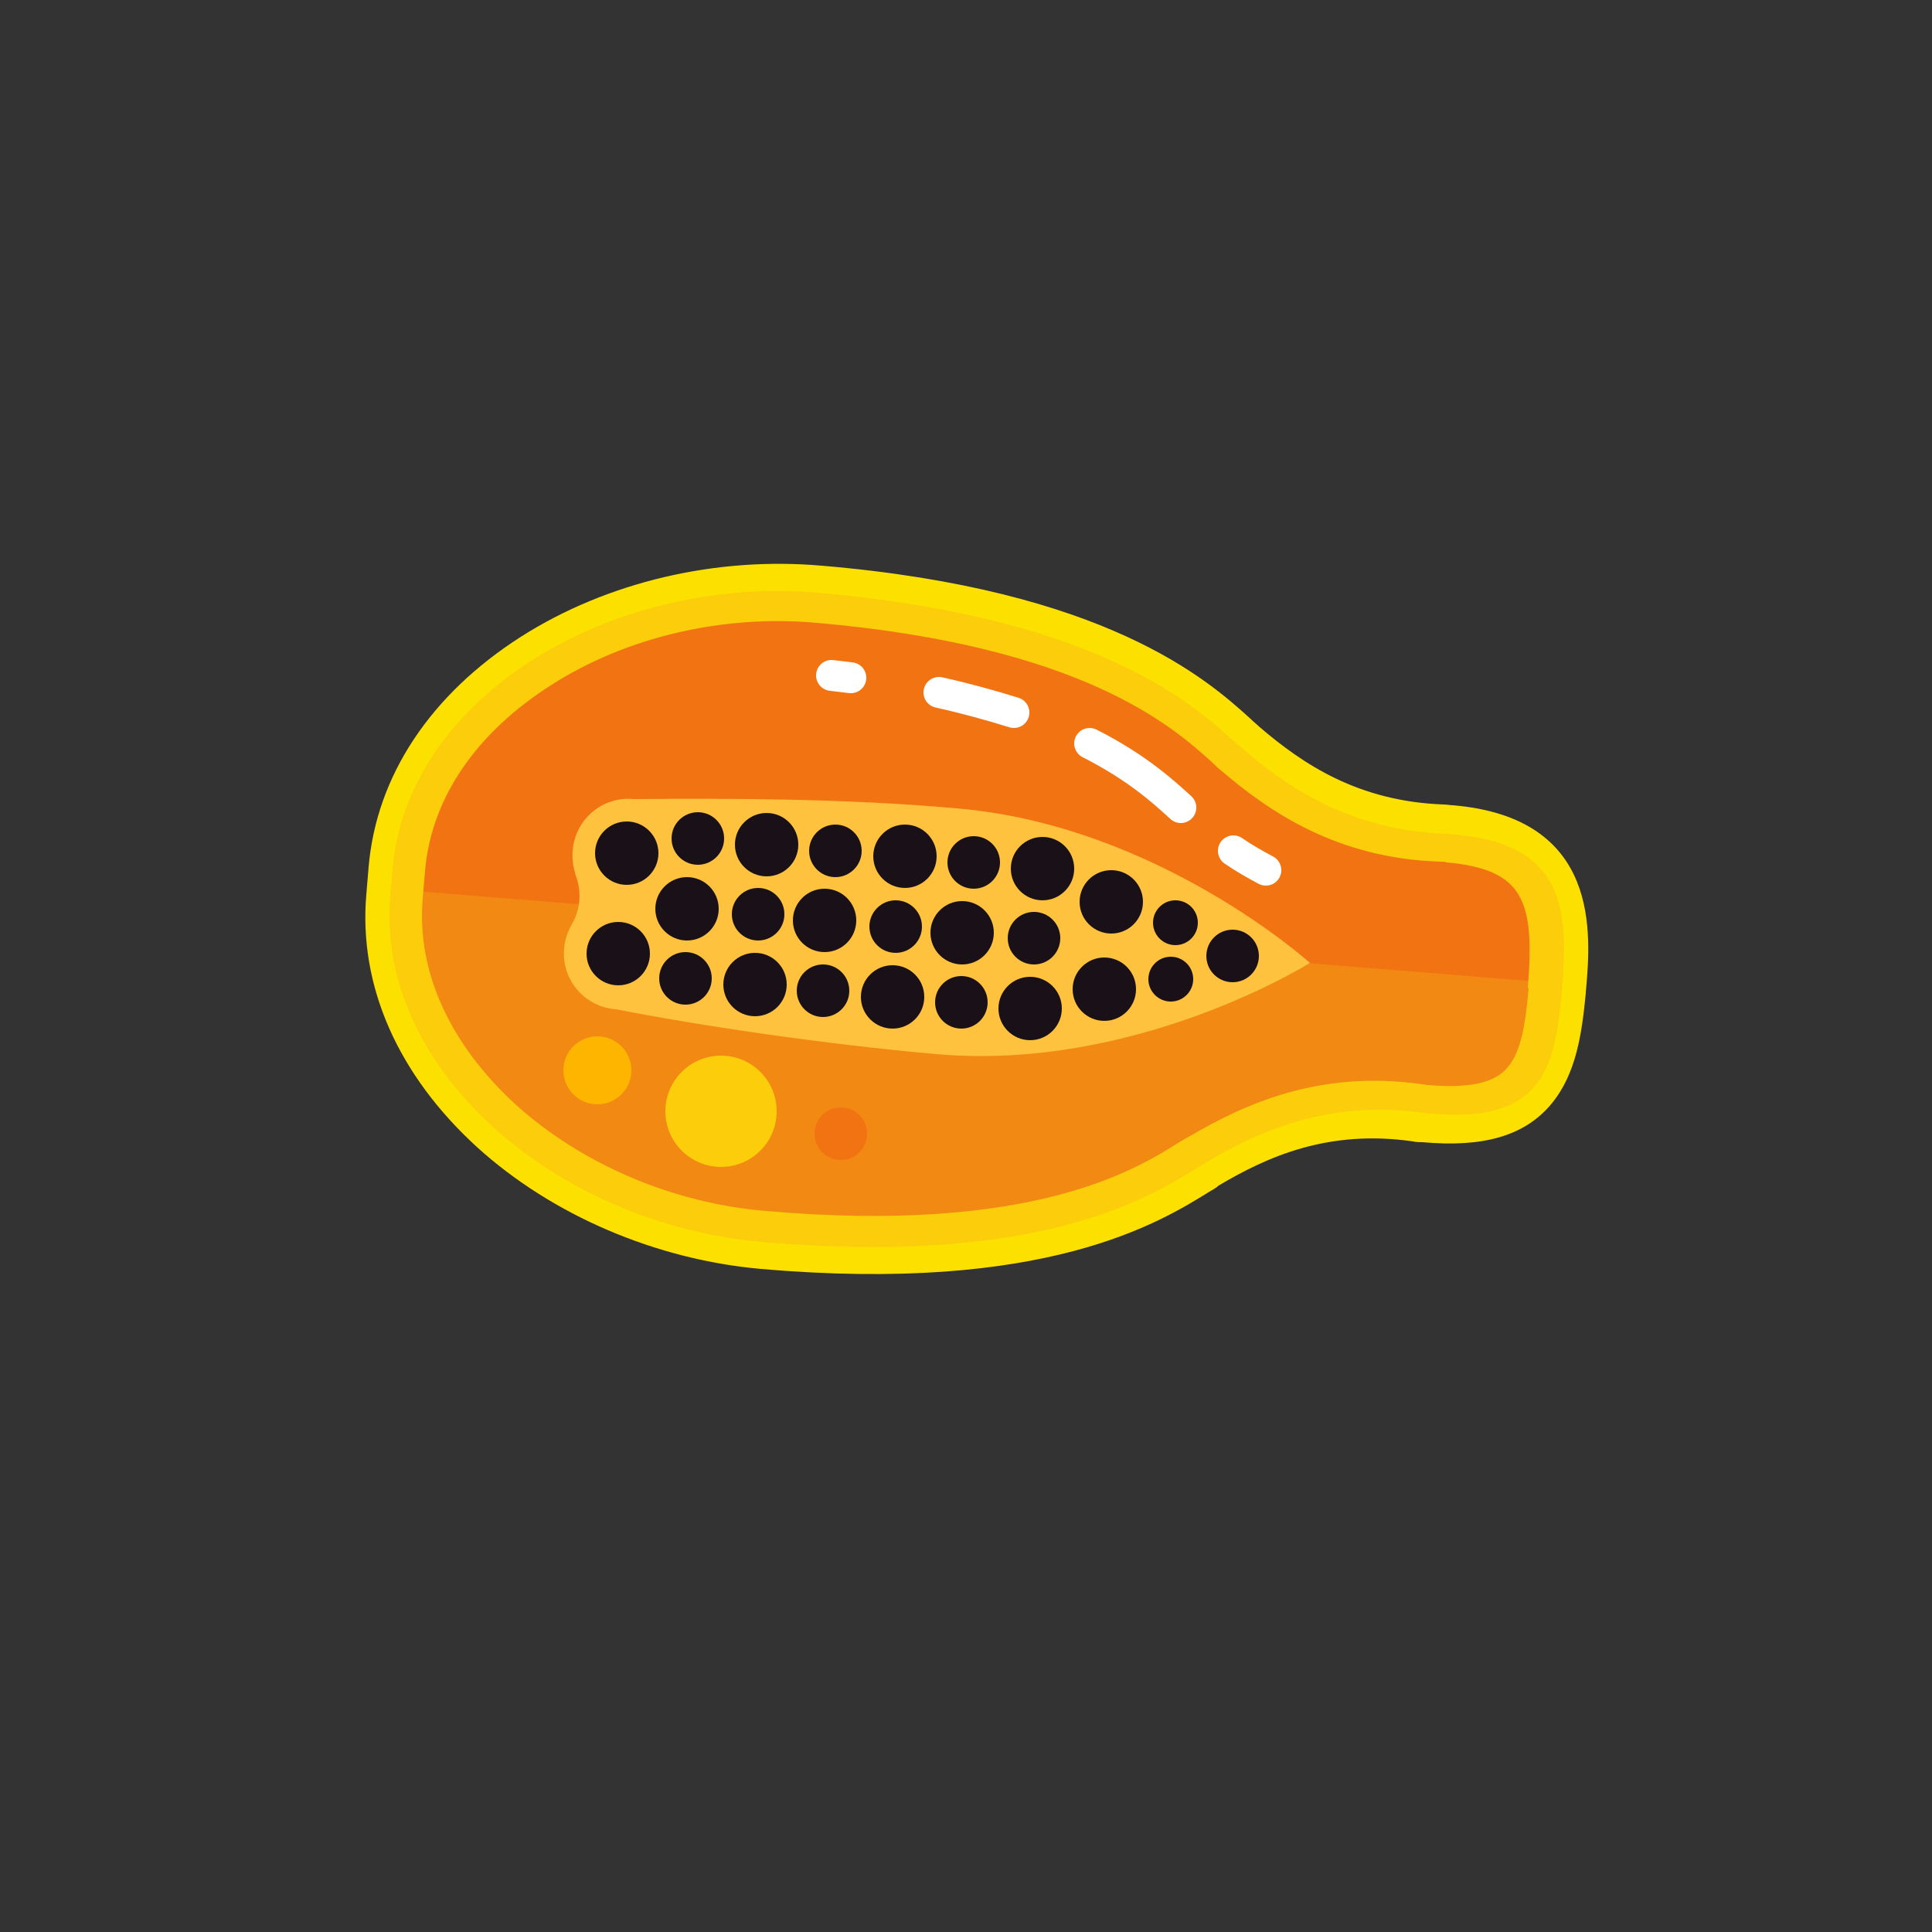<?xml version="1.0" encoding="utf-8"?>
<!-- Generator: Adobe Illustrator 24.0.3, SVG Export Plug-In . SVG Version: 6.00 Build 0)  -->
<svg version="1.1" xmlns="http://www.w3.org/2000/svg" xmlns:xlink="http://www.w3.org/1999/xlink" x="0px" y="0px"
	 viewBox="0 0 250 250" enable-background="new 0 0 250 250" xml:space="preserve">
<rect x="0" y="0" width="250" height="250" fill="#333333" stroke="none"/>
<g id="baselines" display="none">
	<g display="inline" opacity="0.2">
		<line fill="none" stroke="#FF0000" stroke-width="0.5" stroke-miterlimit="10" x1="-14.5" y1="164.5" x2="264.5" y2="164.5"/>
	</g>
	<g display="inline" opacity="0.2">
		<g>
			
				<line fill="none" stroke="#FF0000" stroke-width="0.5" stroke-miterlimit="10" stroke-dasharray="3.986,5.978" x1="-6" y1="80.5" x2="260" y2="80.5"/>
		</g>
	</g>
	<g display="inline" opacity="0.2">
		<g>
			
				<line fill="none" stroke="#FF0000" stroke-width="0.5" stroke-miterlimit="10" stroke-dasharray="3.986,5.978" x1="125.5" y1="-1" x2="125.5" y2="265"/>
		</g>
	</g>
</g>
<g id="icon">
	<path fill="#FCE100" stroke="#FCE100" stroke-miterlimit="10" d="M204.7,128.5l0-0.1c0.7-7.7,1.9-22.1-16.7-23.7
		c-0.4,0-0.8-0.1-1.2-0.1c-11.2-0.4-18.5-5.3-24.2-10.2c-0.3-0.3-0.7-0.6-1.1-1c-5.5-5-18.5-16.6-55.2-19.7
		c-13.6-1.2-27.6,2.1-38.6,9.1c-11.6,7.4-18.5,17.8-19.5,29.4l-0.3,3.6c-1,11.6,4,23,14.2,32.3c9.6,8.7,22.9,14.4,36.4,15.6
		c36.7,3.2,51.4-6,57.7-9.9c0.5-0.3,0.9-0.5,1.2-0.8c6.4-3.8,14.4-7.4,25.5-5.8c0.4,0.1,0.8,0.1,1.2,0.1c7.8,0.7,12.9-0.8,16.2-4.7
		C203.5,138.8,204.2,133.6,204.7,128.5L204.7,128.5z"/>
	<path fill="#F17312" d="M51.4,116.1c-1.9,21.9,20.9,41.8,47.5,44.1c38.4,3.3,51.7-7.1,56.9-10.2c6.6-3.9,15.5-8,27.8-6.3
		c0.3,0,0.7,0.1,1,0.1c14,1.2,15.8-5.3,16.7-15.6l0-0.1c0.9-10.3,0.4-18.8-13.6-20c-0.3,0-0.7,0-1-0.1c-12.4-0.4-20.4-6-26.3-11
		c-4.6-4-15.9-16.6-54.3-19.9c-26.5-2.3-52.5,13.4-54.4,35.3L51.4,116.1z"/>
	<path fill="#F18912" d="M51.3,115.1c-1.9,22.9,21,42.9,47.5,45.2c38.4,3.3,51.7-7.1,56.9-10.2c6.6-3.9,15.5-8,27.8-6.3
		c0.3,0,0.7,0.1,1,0.1c14,1.2,15.8-5.3,16.7-15.6l0-1.1L51.3,115.1z"/>
	<path fill="#FBCD0B" d="M197.8,127.9c-0.4,4.7-1,8.2-2.7,10.2c-1.1,1.3-3.3,2.9-10.3,2.3c-0.3,0-0.6-0.1-0.8-0.1
		c-13.3-1.9-23,2.6-30,6.7c-0.4,0.2-0.9,0.5-1.4,0.8c-5.7,3.6-19.1,11.9-53.5,8.9c-12.1-1-23.9-6.1-32.4-13.8
		c-8.5-7.8-12.8-17.2-12-26.6l0.3-3.6c0.8-9.4,6.6-17.9,16.4-24.1c9.7-6.2,22.2-9.1,34.3-8c34.4,3,46.1,13.5,51.1,18
		c0.4,0.4,0.8,0.8,1.2,1.1c6.2,5.3,15,11.4,28.4,11.8c0.3,0,0.6,0,0.8,0.1c10,0.9,11.4,5,10.5,16.2L197.8,127.9 M202.1,128.3l0-0.1
		c0.9-10.4,0.4-19-13.8-20.2c-0.3,0-0.7-0.1-1-0.1c-12.5-0.4-20.7-6-26.6-11.1c-4.7-4-16.1-16.7-54.9-20.1
		c-26.8-2.3-53.1,13.5-55,35.7l-0.3,3.6c-1.9,22.2,21.2,42.3,48,44.7c38.8,3.4,52.3-7.2,57.6-10.3c6.7-4,15.7-8.1,28.1-6.4
		c0.3,0,0.7,0.1,1,0.1C199.3,145.3,201.2,138.7,202.1,128.3L202.1,128.3z"/>
	<path fill="#FFC23E" d="M121.1,136.4c26,2.3,48.4-11.8,48.4-11.8s-19.7-17.8-45.7-20c-14.5-1.3-29.7-1.3-41.8-1.2l0,0
		c-4-0.4-7.6,2.6-7.9,6.7c-0.1,1.1,0.1,2.2,0.4,3.2c0.8,2.1,0.6,4.4-0.5,6.3c-0.5,0.9-0.9,1.9-1,3.1c-0.4,4,2.6,7.6,6.7,7.9l0,0
		C91,132.8,106.6,135.1,121.1,136.4z"/>
	<circle fill="#1A1118" cx="81.1" cy="110.4" r="4.1"/>
	<circle fill="#1A1118" cx="80" cy="123.4" r="4.1"/>
	<circle fill="#1A1118" cx="143.8" cy="116.7" r="4.1"/>
	<circle fill="#1A1118" cx="142.9" cy="128" r="4.1"/>
	<circle fill="#1A1118" cx="88.9" cy="117.6" r="4.1"/>
	<circle fill="#1A1118" cx="99.2" cy="109.3" r="4.1"/>
	<circle fill="#1A1118" cx="97.7" cy="127.4" r="4.1"/>
	<circle fill="#1A1118" cx="90.3" cy="108.5" r="3.4"/>
	<circle fill="#1A1118" cx="88.7" cy="126.6" r="3.4"/>
	<circle fill="#1A1118" cx="98.1" cy="118.3" r="3.4"/>
	<circle fill="#1A1118" cx="106.7" cy="119.1" r="4.1"/>
	<circle fill="#1A1118" cx="117.1" cy="110.8" r="4.1"/>
	<circle fill="#1A1118" cx="115.5" cy="129" r="4.1"/>
	<circle fill="#1A1118" cx="108.1" cy="110.1" r="3.4"/>
	<circle fill="#1A1118" cx="106.5" cy="128.2" r="3.4"/>
	<circle fill="#1A1118" cx="115.9" cy="119.9" r="3.4"/>
	<circle fill="#1A1118" cx="124.5" cy="120.7" r="4.1"/>
	<circle fill="#1A1118" cx="134.9" cy="112.4" r="4.1"/>
	<circle fill="#1A1118" cx="133.3" cy="130.5" r="4.1"/>
	<circle fill="#1A1118" cx="126" cy="111.6" r="3.4"/>
	<circle fill="#1A1118" cx="124.4" cy="129.7" r="3.4"/>
	<circle fill="#1A1118" cx="133.8" cy="121.4" r="3.4"/>
	<circle fill="#1A1118" cx="159.5" cy="123.7" r="3.4"/>
	<circle fill="#1A1118" cx="152.1" cy="119.4" r="2.9"/>
	<circle fill="#1A1118" cx="151.5" cy="126.7" r="2.9"/>
	<circle fill="#FBCD0B" cx="93.3" cy="143.8" r="7.2"/>
	<circle fill="#FEB500" cx="77.3" cy="138.5" r="4.4"/>
	<circle fill="#F17312" cx="108.8" cy="146.7" r="3.4"/>
	<path fill="none" stroke="#FFFFFF" stroke-width="4" stroke-linecap="round" stroke-miterlimit="10" d="M159.6,110.1
		c1.3,0.9,2.7,1.7,4.2,2.5"/>
	<path fill="none" stroke="#FFFFFF" stroke-width="4" stroke-linecap="round" stroke-miterlimit="10" d="M141,96.2
		c6.3,3.2,9.7,6.4,11.8,8.3"/>
	<path fill="none" stroke="#FFFFFF" stroke-width="4" stroke-linecap="round" stroke-miterlimit="10" d="M121.5,89.6
		c3.6,0.8,6.8,1.7,9.7,2.6"/>
	<path fill="none" stroke="#FFFFFF" stroke-width="4" stroke-linecap="round" stroke-miterlimit="10" d="M107.6,87.4
		c0.8,0.1,1.7,0.2,2.5,0.3"/>
</g>
</svg>
